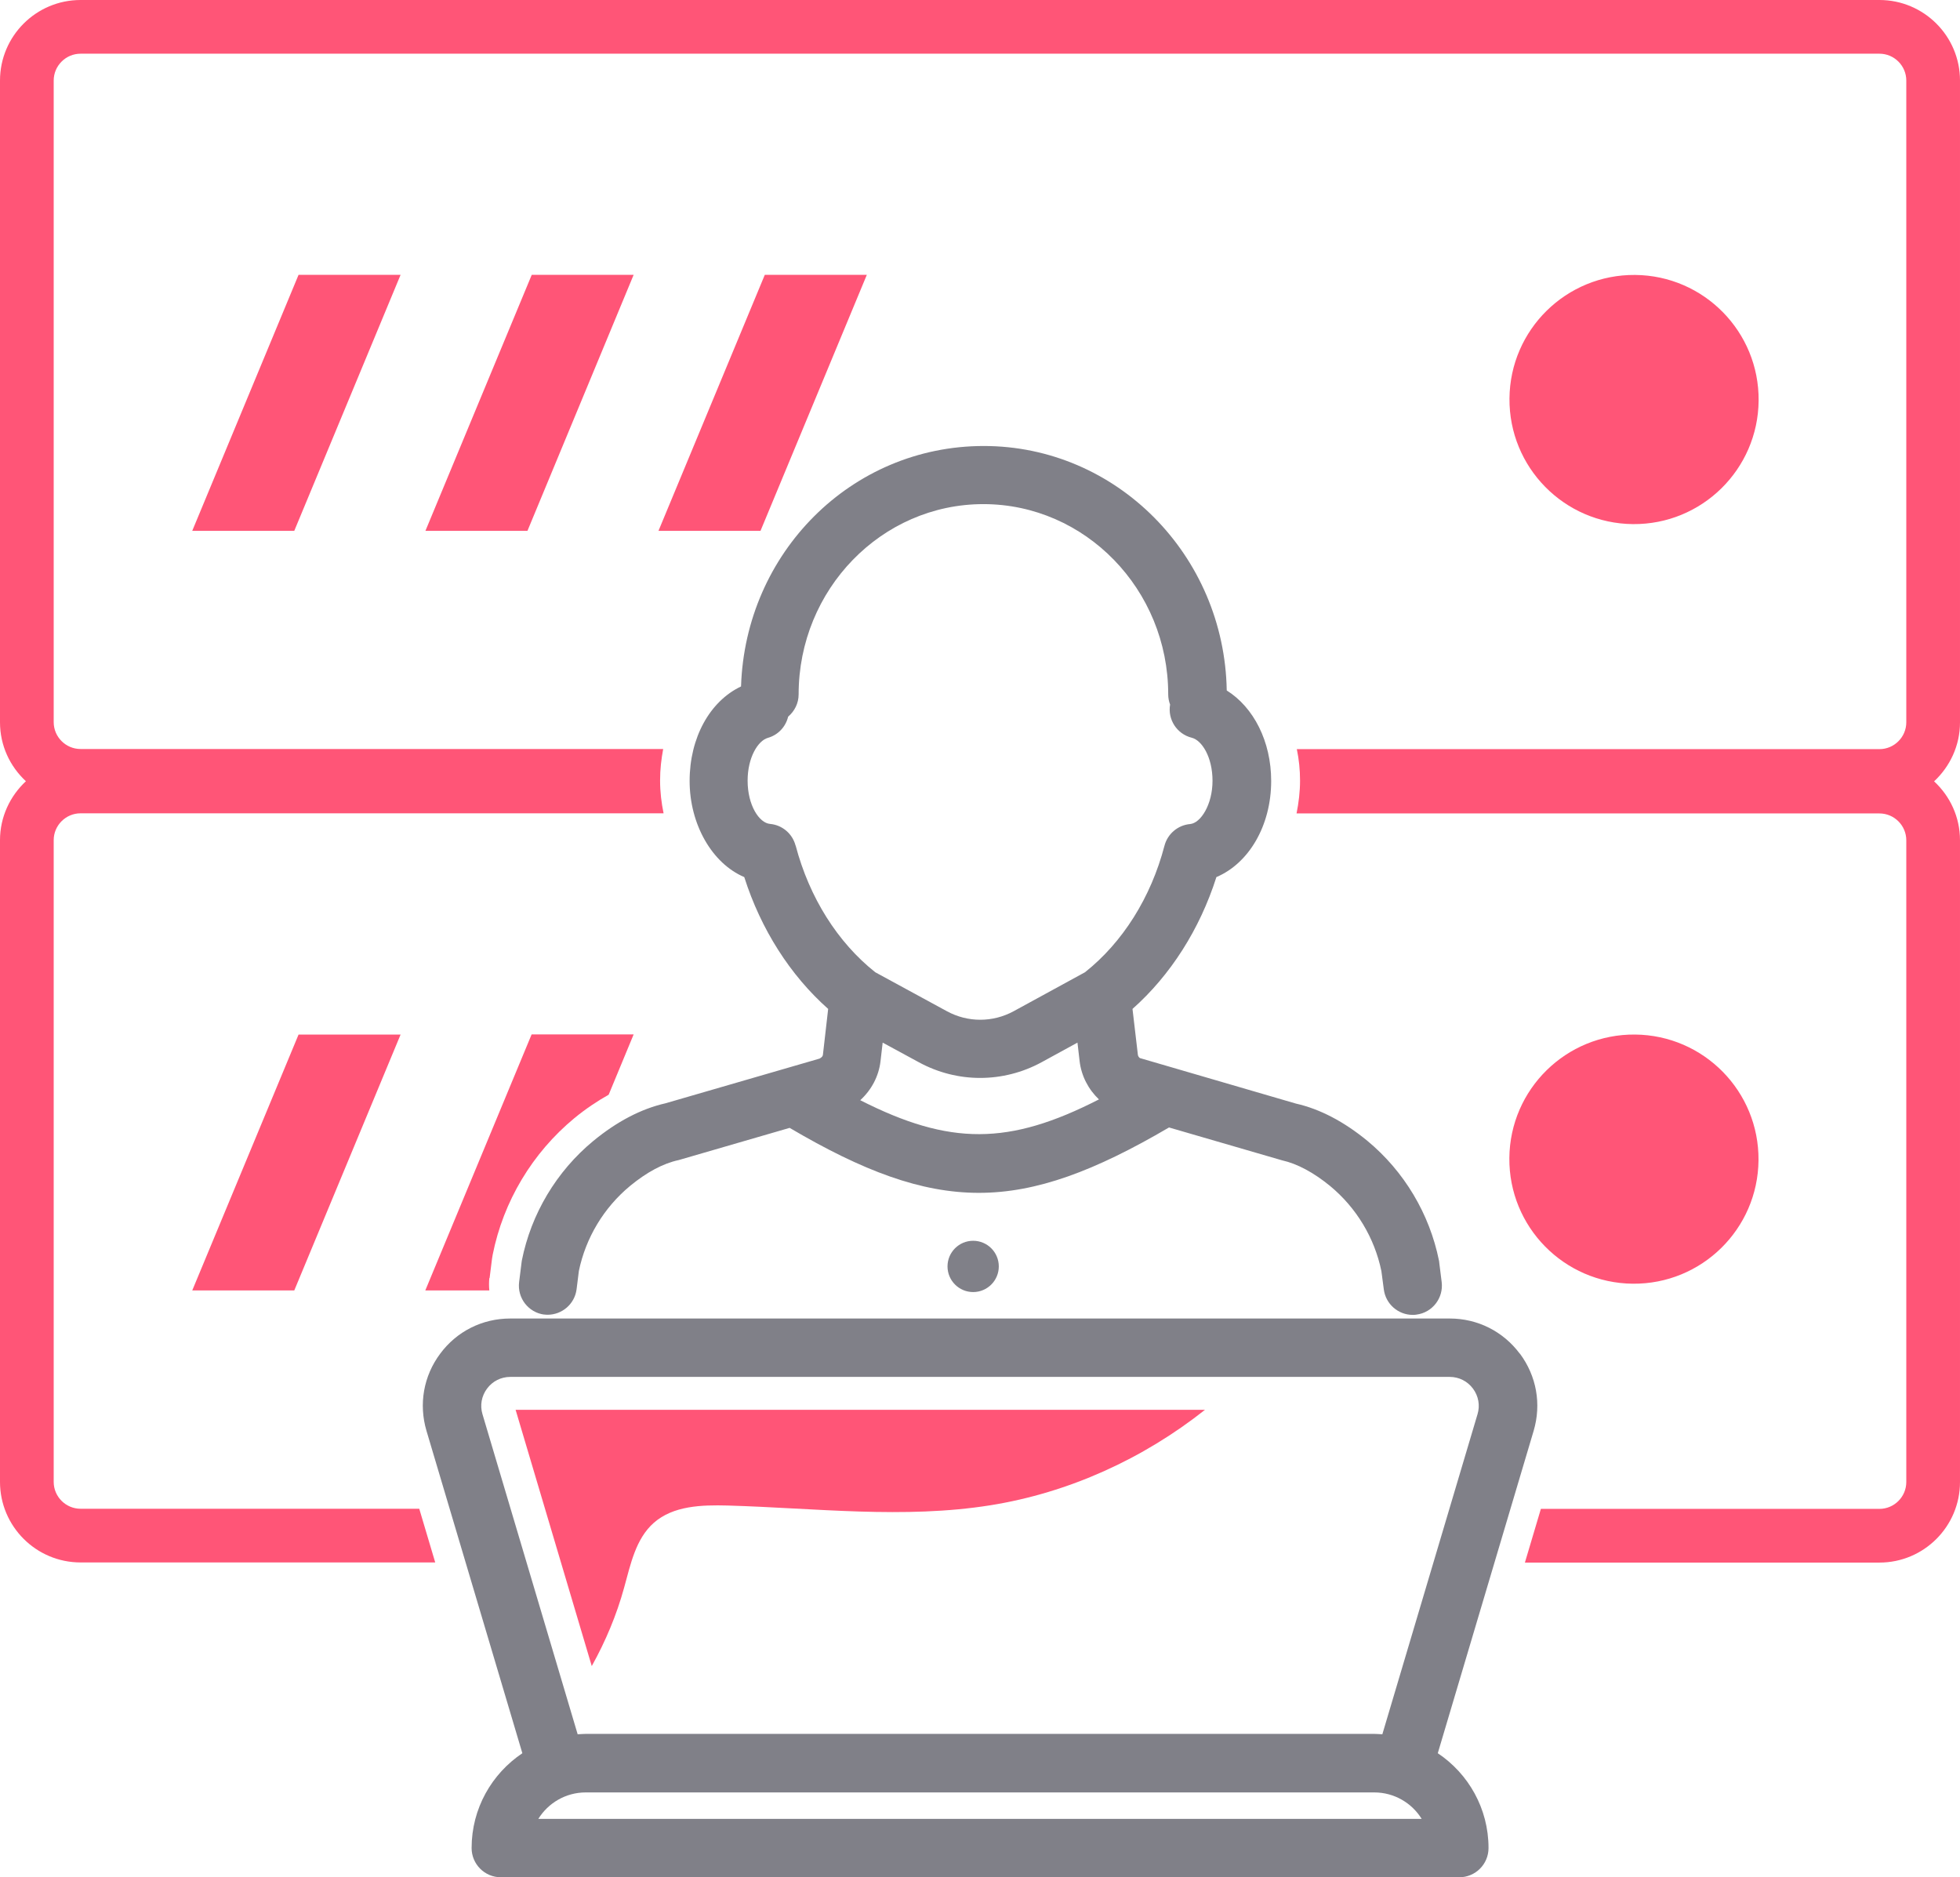<?xml version="1.0" encoding="UTF-8"?>
<svg id="_レイヤー_2" data-name="レイヤー 2" xmlns="http://www.w3.org/2000/svg" viewBox="0 0 146 139.82">
  <defs>
    <style>
      .cls-1 {
        fill: #808088;
      }

      .cls-1, .cls-2 {
        stroke-width: 0px;
      }

      .cls-2 {
        fill: #f57;
      }
    </style>
  </defs>
  <g id="_レイヤー_1-2" data-name="レイヤー 1">
    <g>
      <g>
        <circle class="cls-2" cx="121.71" cy="29.75" r="9.28" transform="translate(90.93 151.21) rotate(-89.51)"/>
        <polygon class="cls-2" points="49.05 39.54 56.65 39.54 64.57 20.47 56.97 20.47 49.05 39.54"/>
        <polygon class="cls-2" points="31.69 39.54 39.29 39.54 47.2 20.47 39.61 20.47 31.69 39.54"/>
        <polygon class="cls-2" points="14.32 39.54 21.92 39.54 29.84 20.47 22.24 20.47 14.32 39.54"/>
        <circle class="cls-2" cx="121.71" cy="86.34" r="9.28" transform="translate(34.27 207.26) rotate(-89.48)"/>
        <path class="cls-2" d="m36.47,95.2l.18-1.44c.01-.09.03-.19.05-.3.79-3.97,2.95-7.58,6.08-10.17.84-.69,1.69-1.26,2.56-1.75l1.86-4.49h-7.6l-7.92,19.07h4.77c-.03-.3-.03-.61,0-.92Z"/>
        <polygon class="cls-2" points="14.32 96.12 21.92 96.12 29.84 77.06 22.24 77.06 14.32 96.12"/>
      </g>
      <path class="cls-2" d="m146,6c0-3.31-2.69-6-6-6H6C2.69,0,0,2.69,0,6v47.8c0,1.73.74,3.29,1.93,4.39-1.18,1.1-1.93,2.66-1.93,4.39v47.8c0,3.31,2.69,6,6,6h26.42l-1.19-4H6c-1.1,0-2-.9-2-2v-47.8c0-1.1.9-2,2-2h43.43c-.16-.78-.26-1.59-.26-2.44s.09-1.59.23-2.35H6c-1.1,0-2-.9-2-2V6c0-1.1.9-2,2-2h134c1.1,0,2,.9,2,2v47.8c0,1.1-.9,2-2,2h-43.4c.16.76.24,1.54.24,2.35s-.1,1.65-.26,2.44h43.42c1.1,0,2,.9,2,2v47.8c0,1.1-.9,2-2,2h-25.22l-1.19,4h26.41c3.31,0,6-2.69,6-6v-47.8c0-1.73-.74-3.29-1.93-4.39,1.18-1.1,1.93-2.66,1.93-4.39V6Z"/>
      <g>
        <path class="cls-2" d="m38.41,105.02l5.67,19.08c1.03-1.85,1.85-3.8,2.41-5.84.48-1.73.86-3.64,2.21-4.83,1.45-1.28,3.57-1.34,5.5-1.29,6.54.19,13.13,1.01,19.58-.02,5.82-.93,11.36-3.45,15.98-7.11h-51.36Z"/>
        <g>
          <path class="cls-1" d="m40.51,97.91c.09.01.19.02.28.02,1.08,0,2.02-.8,2.16-1.9l.17-1.36c.51-2.47,1.86-4.72,3.82-6.34,1.24-1.02,2.45-1.67,3.61-1.92.05-.01.09-.02.14-.04l8.13-2.36c5.47,3.22,9.79,4.84,14.1,4.84s8.65-1.64,14.16-4.87l8.29,2.41s.09.03.14.04c1.12.25,2.35.91,3.57,1.91,1.95,1.61,3.31,3.86,3.82,6.34l.18,1.36c.14,1.1,1.08,1.9,2.15,1.9.09,0,.19,0,.28-.02,1.19-.15,2.03-1.24,1.88-2.43l-.18-1.44c0-.05-.01-.1-.02-.15-.7-3.48-2.59-6.65-5.33-8.92-1.75-1.44-3.55-2.38-5.33-2.78l-11.62-3.39c-.08-.06-.14-.15-.15-.25l-.4-3.41c2.83-2.51,5.01-5.93,6.25-9.82,2.41-1.02,4.08-3.82,4.08-7.16,0-2.95-1.31-5.49-3.31-6.74-.17-10.07-8.21-18.21-18.1-18.21s-17.76,7.98-18.08,17.91c-2.32,1.1-3.83,3.81-3.83,7.04s1.67,6.14,4.07,7.16c1.24,3.89,3.42,7.31,6.25,9.82l-.39,3.41c-.01.1-.07.19-.25.29l-11.48,3.33c-1.81.41-3.62,1.36-5.37,2.8-2.75,2.27-4.64,5.44-5.33,8.92,0,.05-.02.1-.02.15l-.18,1.44c-.15,1.19.69,2.28,1.88,2.43Zm23.57-15.96c.83-.76,1.38-1.78,1.51-2.91l.16-1.38,2.69,1.46c1.43.78,3,1.17,4.57,1.17s3.15-.39,4.58-1.17l2.67-1.46.16,1.38c.13,1.1.65,2.1,1.44,2.85-6.7,3.43-11.1,3.45-17.78.06Zm-4.82-18.97c-.23-.88-.99-1.53-1.9-1.61-.81-.07-1.67-1.39-1.67-3.22,0-1.73.77-2.98,1.51-3.19.78-.22,1.33-.84,1.51-1.58.47-.4.78-.99.78-1.66,0-7.81,6.17-14.17,13.76-14.17s13.77,6.36,13.77,14.17c0,.27.05.52.14.76-.19,1.11.5,2.19,1.61,2.47.76.19,1.55,1.44,1.55,3.21s-.88,3.15-1.67,3.22c-.91.08-1.68.73-1.91,1.62-1.01,3.86-3.12,7.2-5.92,9.42l-5.31,2.9c-1.56.85-3.42.85-4.98,0l-5.33-2.9c-2.8-2.22-4.91-5.56-5.93-9.43Z"/>
          <path class="cls-1" d="m113.21,100.83c-1.24-1.66-3.14-2.62-5.22-2.62H38.01c-2.08,0-3.98.95-5.22,2.62-1.24,1.66-1.61,3.76-1.02,5.75l7.14,24.01c-2.28,1.53-3.78,4.12-3.78,7.06,0,1.2.97,2.18,2.18,2.18h71.39c1.2,0,2.18-.97,2.18-2.18,0-2.94-1.5-5.54-3.78-7.06l7.14-24.01c.59-1.99.22-4.08-1.02-5.75Zm-73.11,34.65c.73-1.18,2.04-1.97,3.53-1.97h58.74c1.49,0,2.8.79,3.53,1.97H40.1Zm69.96-30.14l-7.09,23.84c-.2-.01-.4-.03-.6-.03h-58.74c-.2,0-.4.02-.6.03l-7.09-23.84c-.2-.66-.07-1.36.34-1.91.41-.55,1.04-.87,1.73-.87h69.98c.69,0,1.32.32,1.73.87.41.55.54,1.25.34,1.91Z"/>
          <circle class="cls-1" cx="72.49" cy="94.33" r="1.91"/>
        </g>
      </g>
    </g>
  </g>
</svg>